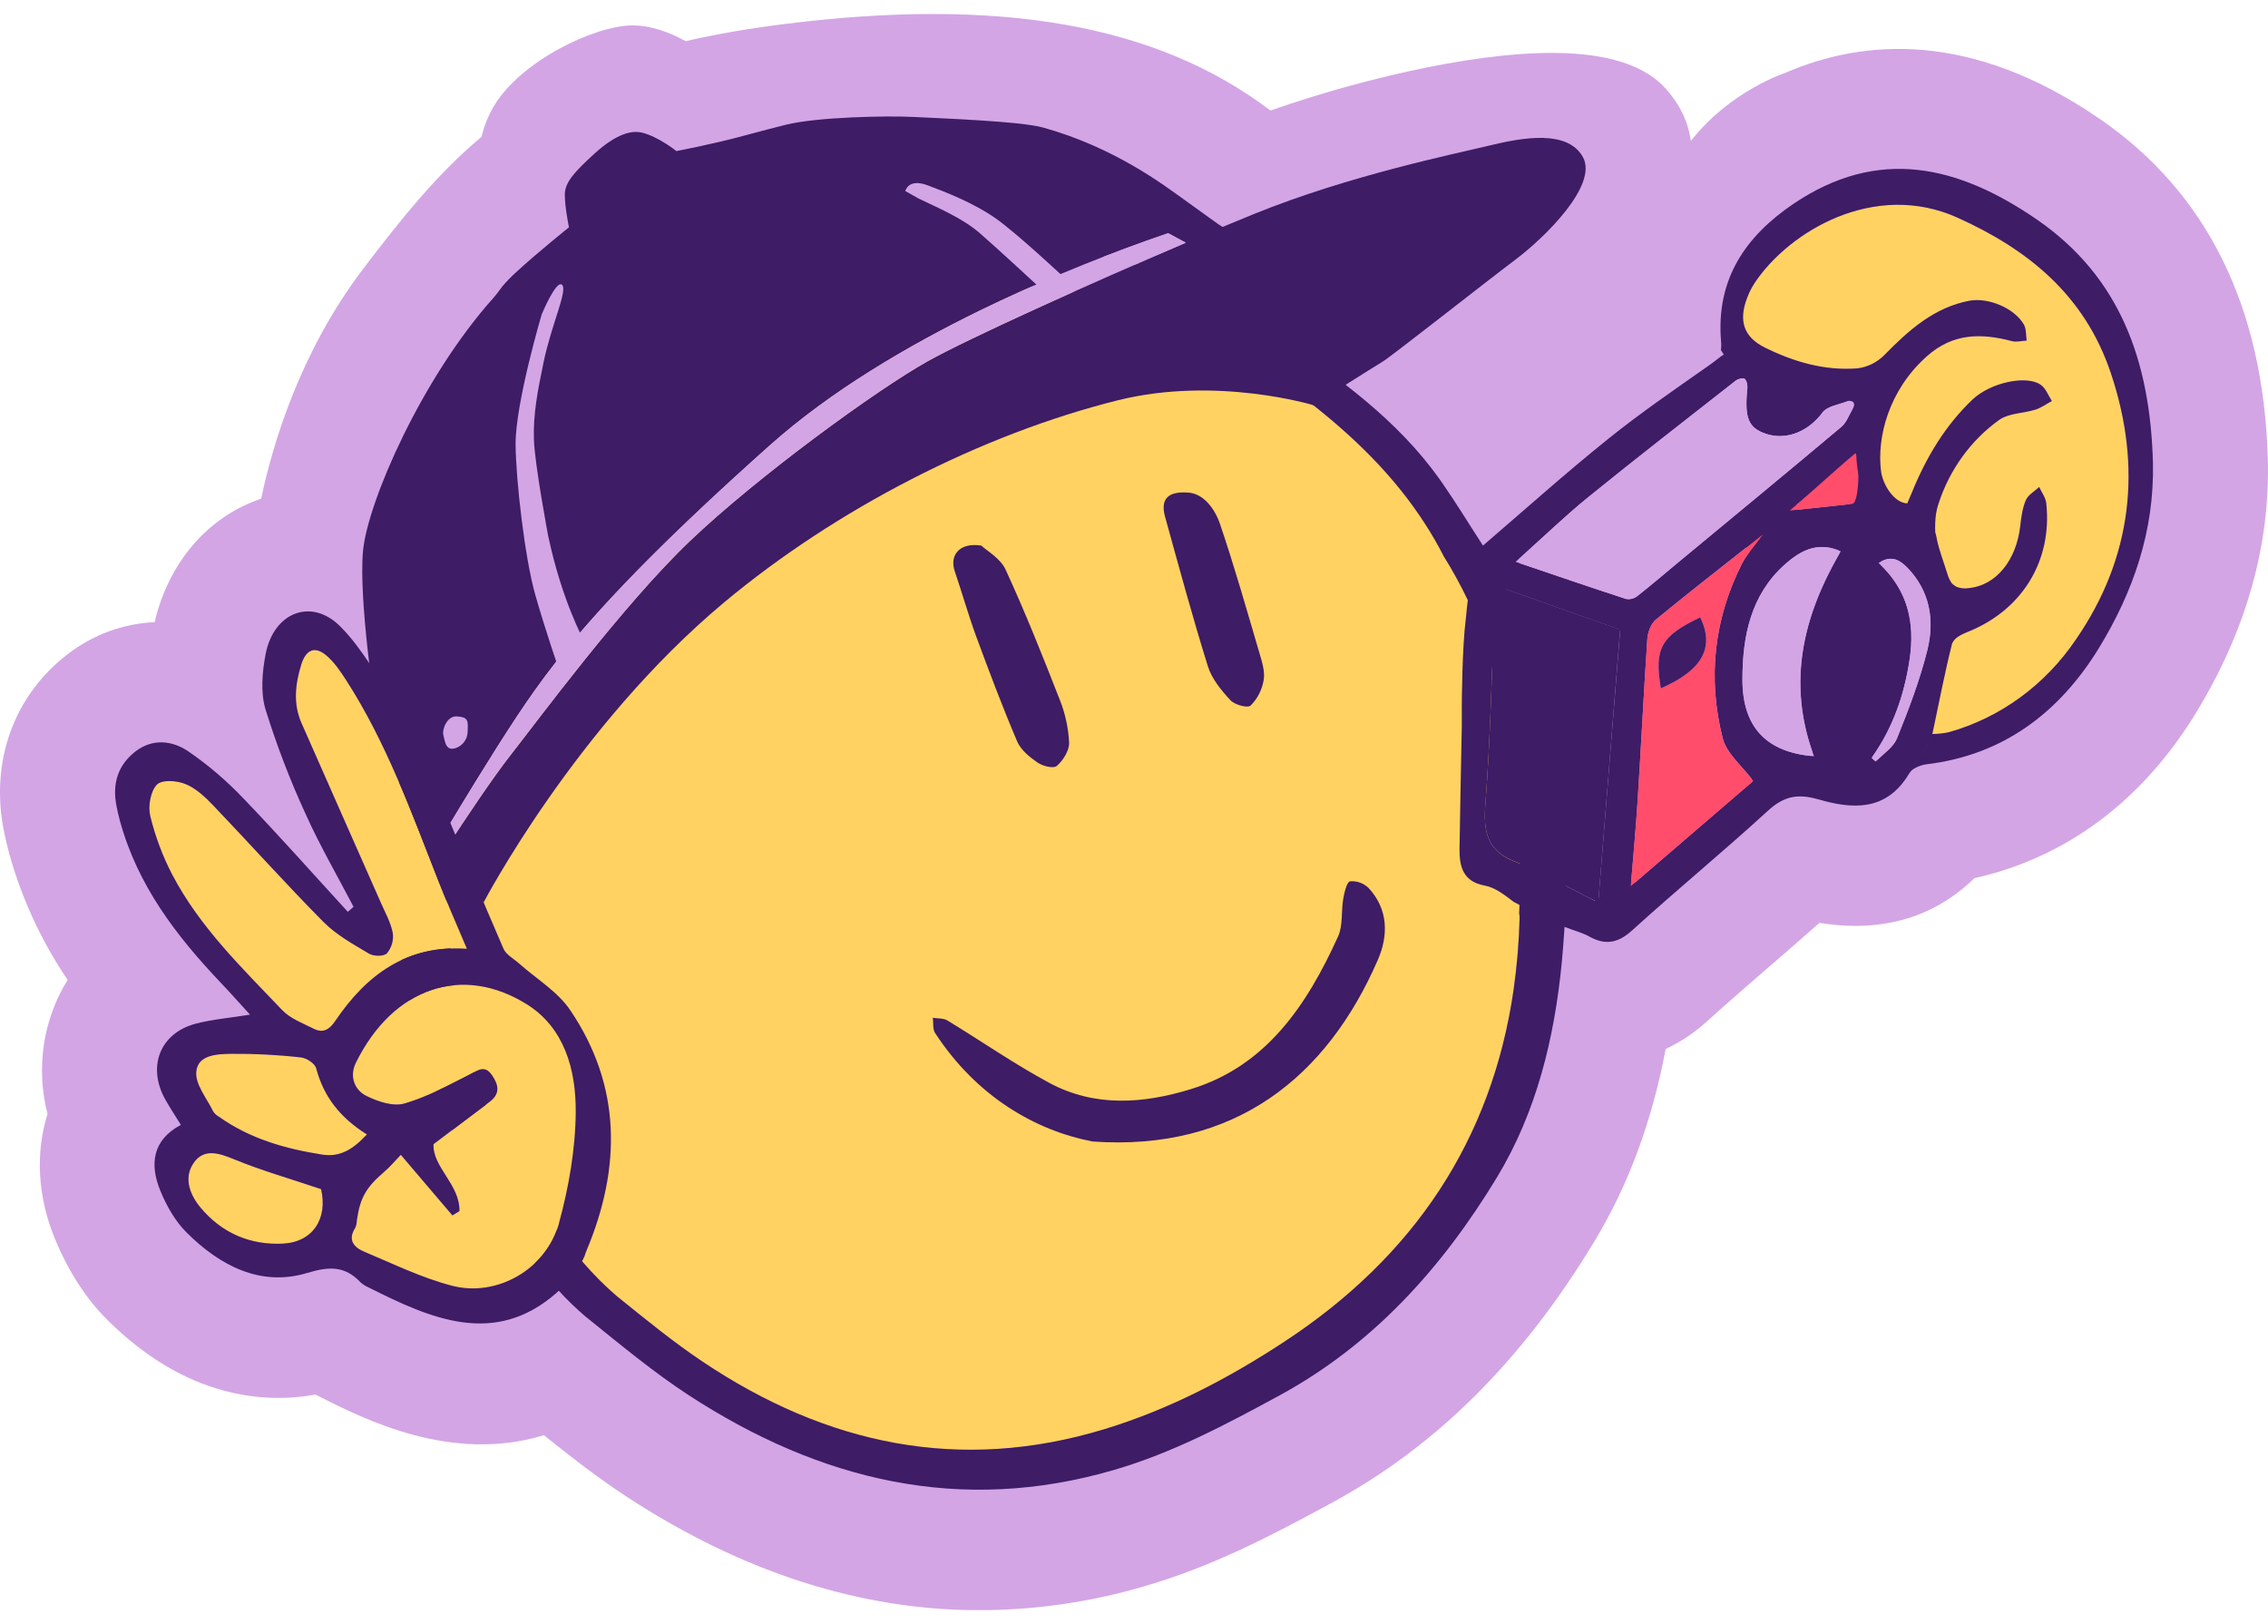 <svg xmlns="http://www.w3.org/2000/svg" width="81" height="58" viewBox="0 0 81 58" fill="none">
  <g clip-path="url(#clip0_21706_170845)">
    <path d="M78.431 25.453C76.505 28.607 73.786 30.63 70.514 31.361C69.392 32.46 67.631 33.39 64.981 32.956C64.387 33.482 63.795 33.995 63.215 34.496C62.435 35.172 61.698 35.809 60.973 36.466C60.528 36.873 60.028 37.208 59.488 37.461C58.996 40.069 58.15 42.337 56.938 44.34C54.373 48.579 51.319 51.623 47.598 53.65C45.352 54.871 43.298 55.939 40.892 56.642C38.972 57.209 36.987 57.499 34.992 57.504C30.75 57.504 26.545 56.161 22.431 53.483C21.688 52.999 20.991 52.485 20.319 51.961C20.017 51.726 19.719 51.49 19.427 51.253C16.133 52.258 13.059 50.708 11.377 49.859L11.269 49.804C9.474 50.124 6.671 49.956 3.837 47.138C3.076 46.383 2.446 45.411 1.967 44.251C1.331 42.717 1.266 41.155 1.698 39.782C1.489 38.976 1.444 38.133 1.568 37.307C1.691 36.482 1.98 35.694 2.416 34.994C1.488 33.627 0.784 32.108 0.333 30.499C0.261 30.239 0.197 29.962 0.135 29.655C-0.355 27.175 0.504 24.821 2.432 23.35C3.332 22.661 4.408 22.268 5.522 22.219C6.024 20.082 7.427 18.448 9.327 17.809C9.739 15.852 10.719 12.566 12.966 9.607C14.372 7.756 15.647 6.181 17.196 4.887C17.288 4.505 17.434 4.141 17.63 3.805C18.588 2.178 21.231 0.919 22.572 0.908C23.232 0.902 23.897 1.145 24.489 1.47C25.565 1.222 26.749 1.015 28.075 0.851C35.677 -0.095 41.298 0.851 45.373 3.948C47.217 3.304 49.099 2.786 51.007 2.398C54.627 1.682 58.07 1.539 59.518 3.196C60.011 3.761 60.299 4.369 60.388 5.034C61.789 3.243 63.754 2.605 63.754 2.605C66.561 1.388 70.403 1.097 74.984 4.241C78.82 6.874 80.841 10.96 80.993 16.388C81.081 19.479 80.218 22.523 78.431 25.453Z" fill="#D3A5E5"/>
    <path d="M54.314 29.561C54.301 29.561 54.277 32.586 54.272 32.778C54.094 39.403 51.205 44.408 45.886 47.907C43.871 49.231 41.752 50.34 39.446 51.041C34.286 52.611 29.521 51.603 25.082 48.624C23.701 47.699 22.432 46.59 21.113 45.566C20.776 45.31 19.817 44.186 19.281 43.47C17.617 41.131 16.46 38.441 15.891 35.586C15.516 33.675 15.423 31.487 15.549 29.957C15.558 29.849 15.667 28.291 15.694 28.19C16.136 26.461 16.518 24.71 17.054 23.012C18.131 19.585 20.11 16.882 23 14.823C25.782 12.844 28.698 11.278 32.004 10.571C37.437 9.407 42.239 10.866 46.652 14.273C49.033 16.108 51.17 18.424 52.467 21.111C53.196 22.775 53.335 23.947 53.492 24.602C53.865 26.153 54.317 27.946 54.314 29.561Z" fill="#FFD261"/>
    <path d="M52.96 19.478C52.473 18.73 52.019 17.982 51.525 17.271C51.492 17.222 51.458 17.175 51.425 17.127C49.9 14.979 47.817 13.506 45.724 12.058C40.759 8.623 35.389 7.864 29.699 9.541C26.413 10.51 23.517 12.292 20.845 14.485C18.854 16.117 17.263 18.095 16.277 20.547C16.174 20.805 16.072 21.064 15.972 21.323C15.408 22.838 14.951 24.394 14.604 25.978C13.493 31.161 14.217 34.876 15.358 38.332C16.5 41.789 18.542 44.577 19.963 46.102C20.262 46.427 20.579 46.733 20.913 47.019L20.969 47.063C22.176 48.035 23.341 49.005 24.598 49.826C29.293 52.882 34.312 54.092 39.788 52.494C41.886 51.882 43.791 50.869 45.702 49.83C49.023 48.023 51.498 45.29 53.465 42.041C54.874 39.714 55.517 37.078 55.781 34.342C55.815 33.984 55.84 33.626 55.867 33.245L55.877 33.111C56.071 28.526 55.934 24.818 52.96 19.478ZM54.272 32.777C54.25 33.636 54.178 34.492 54.057 35.342C54.056 35.344 54.056 35.346 54.057 35.349C53.279 40.715 50.495 44.874 45.886 47.904C43.872 49.228 41.752 50.336 39.447 51.037C34.287 52.607 29.522 51.599 25.083 48.62C24.047 47.926 23.074 47.13 22.096 46.342L22.077 46.327L22.029 46.288C21.606 45.923 21.21 45.527 20.842 45.102C20.825 45.082 20.807 45.062 20.79 45.042C19.202 43.23 16.841 39.781 16.259 35.315C15.765 31.555 15.731 28.521 16.43 25.23V25.217C16.619 24.475 16.82 23.737 17.051 23.007C18.131 19.585 20.11 16.882 22.999 14.823C25.782 12.844 28.698 11.278 32.004 10.571C37.437 9.407 42.239 10.866 46.652 14.273C48.314 15.554 49.776 16.974 50.886 18.695C51.126 19.065 51.348 19.449 51.55 19.843C51.55 19.843 51.55 19.843 51.55 19.848C51.868 20.354 52.157 20.88 52.416 21.422C52.873 22.395 53.291 23.612 53.71 25.54C54.259 28.059 54.346 30.284 54.266 32.324C54.266 32.422 54.258 32.52 54.254 32.617C54.266 32.67 54.272 32.724 54.272 32.778V32.777Z" fill="#3E1C66"/>
    <path d="M39.019 40.765C36.981 40.373 34.873 39.16 33.392 36.884C33.306 36.748 33.339 36.526 33.316 36.347C33.487 36.376 33.691 36.356 33.834 36.442C35.047 37.178 36.22 37.995 37.465 38.666C39.1 39.549 40.833 39.417 42.54 38.892C45.218 38.068 46.669 35.91 47.789 33.442C47.967 33.05 47.896 32.54 47.974 32.092C48.013 31.867 48.104 31.493 48.215 31.474C48.336 31.463 48.457 31.479 48.572 31.52C48.686 31.561 48.791 31.627 48.88 31.713C49.58 32.471 49.591 33.399 49.208 34.281C47.392 38.457 44.111 41.126 39.019 40.765Z" fill="#3E1C66"/>
    <path d="M35.046 19.483C35.248 19.675 35.73 19.936 35.916 20.346C36.616 21.867 37.238 23.425 37.848 24.988C38.043 25.475 38.157 25.994 38.183 26.521C38.193 26.801 37.967 27.16 37.744 27.352C37.621 27.458 37.242 27.36 37.055 27.232C36.771 27.037 36.457 26.784 36.325 26.472C35.802 25.244 35.33 23.991 34.867 22.735C34.585 21.967 34.362 21.175 34.098 20.399C33.908 19.836 34.253 19.363 35.046 19.483Z" fill="#3E1C66"/>
    <path d="M42.511 17.599C42.997 17.67 43.382 18.157 43.571 18.711C44.091 20.238 44.53 21.796 44.987 23.346C45.077 23.651 45.183 23.992 45.131 24.288C45.073 24.634 44.91 24.952 44.667 25.195C44.553 25.299 44.098 25.171 43.94 25.002C43.616 24.653 43.279 24.243 43.138 23.793C42.587 22.027 42.104 20.239 41.61 18.455C41.434 17.821 41.708 17.514 42.511 17.599Z" fill="#3E1C66"/>
    <path d="M15.975 30.234C16.612 29.256 17.594 27.782 18.215 26.991C19.2 25.737 22.244 21.605 24.644 19.317C27.044 17.029 31.287 13.933 33.13 12.901C34.592 12.083 38.915 10.133 42.352 8.668C42.167 8.565 41.942 8.445 41.719 8.326C39.682 9.023 37.682 9.83 35.725 10.743C35.491 10.853 35.256 10.966 35.017 11.082C32.422 12.348 29.667 13.967 27.489 15.911C23.921 19.093 21.846 21.245 20.46 22.899C20.238 23.167 20.032 23.417 19.843 23.66C19.287 24.372 18.856 24.993 18.468 25.578C17.545 26.973 16.432 28.811 15.827 29.825L15.975 30.234ZM25.865 21.51C20.562 25.933 17.272 32.227 17.272 32.227L13.41 25.375C13.41 25.375 12.803 21.406 12.965 19.674C13.127 17.942 15.049 13.509 17.637 10.621C17.744 10.501 17.837 10.364 17.938 10.231C18.092 10.049 18.257 9.879 18.433 9.722C19.159 9.048 20.32 8.118 20.32 8.118C20.32 8.118 20.172 7.402 20.172 6.949C20.172 6.496 20.552 6.113 21.198 5.516C22.068 4.717 22.607 4.659 22.933 4.738C23.508 4.875 24.157 5.395 24.157 5.395C24.157 5.395 25.462 5.148 26.551 4.851C27.149 4.69 27.696 4.548 28.065 4.455C29.17 4.179 31.682 4.127 32.633 4.177C33.585 4.227 36.422 4.326 37.251 4.554C39.816 5.265 41.6 6.636 42.28 7.121C43.026 7.651 43.515 8.021 43.661 8.105C44.061 7.939 44.437 7.784 44.783 7.643C48.211 6.252 52.022 5.483 53.201 5.196C54.38 4.909 55.994 4.622 56.535 5.615C57.076 6.608 55.189 8.471 54.112 9.28C53.035 10.089 49.666 12.749 49.366 12.924C49.066 13.1 46.91 14.47 46.91 14.47C46.91 14.47 43.454 13.421 39.938 14.291C35.016 15.517 29.849 18.187 25.865 21.51Z" fill="#3E1C66"/>
    <path d="M41.718 8.327C41.941 8.445 42.166 8.566 42.351 8.668C38.915 10.134 34.592 12.084 33.13 12.902C31.286 13.934 27.044 17.03 24.644 19.318C22.244 21.605 19.2 25.735 18.212 26.991C17.591 27.783 16.609 29.256 15.971 30.235L15.824 29.823C16.429 28.809 17.542 26.971 18.465 25.576C18.853 24.991 19.284 24.37 19.84 23.659C20.029 23.415 20.234 23.163 20.457 22.897C21.839 21.243 23.918 19.091 27.486 15.909C29.663 13.965 32.419 12.346 35.014 11.08C35.253 10.964 35.488 10.851 35.722 10.742C37.679 9.829 39.681 9.023 41.718 8.327Z" fill="#D3A5E5"/>
    <path d="M16.315 25.584C15.96 25.561 15.782 26.062 15.833 26.248C15.883 26.434 15.902 26.673 16.073 26.73C16.244 26.786 16.671 26.597 16.699 26.159C16.726 25.72 16.721 25.611 16.315 25.584Z" fill="#D3A5E5"/>
    <path d="M19.347 11.226C19.347 11.226 18.401 14.411 18.414 15.886C18.426 17.154 18.742 19.92 19.115 21.235C19.489 22.55 19.998 24.017 19.998 24.017L20.845 22.853C20.845 22.853 20.081 21.489 19.581 19.155C19.581 19.155 19.092 16.574 19.068 15.682C19.044 14.791 19.189 14.015 19.415 12.93C19.694 11.598 20.27 10.389 20.081 10.18C19.877 9.947 19.347 11.226 19.347 11.226Z" fill="#D3A5E5"/>
    <path d="M32.802 7.087C33.496 7.424 34.36 7.779 34.993 8.327C35.626 8.875 37.159 10.297 37.159 10.297L38.001 9.907C38.001 9.907 36.342 8.352 35.575 7.809C34.808 7.265 33.817 6.875 33.125 6.616C32.432 6.358 32.332 6.823 32.332 6.823L32.802 7.087Z" fill="#D3A5E5"/>
    <path d="M69.285 19.336C69.231 19.256 69.181 19.173 69.137 19.087C68.95 18.41 67.65 18.102 67.309 18.031C67.286 18.027 67.265 18.014 67.25 17.995C67.236 17.976 67.228 17.952 67.229 17.927C67.244 17.338 67.324 13.989 67.229 13.751C67.134 13.512 62.996 12.722 61.848 12.611C61.714 12.598 61.581 12.636 61.472 12.719C61.33 12.828 61.249 12.898 61.085 13.014C59.844 13.887 58.588 14.743 57.404 15.699C55.892 16.914 54.442 18.216 52.973 19.475C52.967 19.481 52.961 19.488 52.956 19.494C52.633 19.942 52.452 20.971 52.349 22.113C52.223 23.074 52.203 25.093 52.207 25.326C52.207 25.397 52.207 25.469 52.207 25.54C52.207 25.57 52.207 25.6 52.207 25.629C52.207 25.658 52.207 25.684 52.207 25.71V25.847C52.207 25.878 52.207 25.907 52.207 25.936C52.178 27.388 52.148 28.841 52.126 30.293C52.115 30.959 52.255 31.485 53.031 31.627C53.396 31.694 53.744 31.964 54.057 32.206L54.072 32.215C54.74 32.554 55.384 32.931 55.899 33.11C56.23 33.237 56.512 33.307 56.761 33.446C57.339 33.767 57.792 33.68 58.3 33.217C59.894 31.77 61.557 30.404 63.145 28.949C63.718 28.426 64.212 28.336 64.947 28.548C66.138 28.891 67.355 28.996 68.173 27.643L68.197 27.608C68.402 27.308 68.871 26.616 69.03 26.216C69.195 25.8 69.738 24.646 69.819 22.984C69.877 21.499 69.559 19.671 69.285 19.336ZM57.093 32.076C57.092 32.093 57.087 32.11 57.079 32.125C57.07 32.139 57.058 32.152 57.044 32.16C57.03 32.169 57.014 32.174 56.998 32.175C56.981 32.176 56.965 32.173 56.95 32.166C55.924 31.648 55.042 31.14 54.11 30.774C53.115 30.384 52.972 29.72 53.05 28.705C53.229 26.394 53.273 24.07 53.375 21.752C53.385 21.524 53.408 21.296 53.429 21.055C53.431 21.039 53.436 21.024 53.443 21.01C53.451 20.997 53.462 20.985 53.474 20.977C53.487 20.968 53.501 20.963 53.516 20.961C53.531 20.959 53.546 20.96 53.56 20.965L57.79 22.463C57.811 22.47 57.829 22.485 57.842 22.504C57.854 22.523 57.859 22.547 57.858 22.57C57.608 25.665 57.357 28.789 57.093 32.076ZM58.427 31.49C58.412 31.503 58.393 31.512 58.374 31.514C58.354 31.516 58.334 31.512 58.317 31.502C58.3 31.493 58.285 31.478 58.276 31.46C58.267 31.442 58.263 31.421 58.264 31.401C58.34 30.487 58.429 29.514 58.491 28.536C58.612 26.631 58.706 24.724 58.833 22.821C58.849 22.579 58.966 22.269 59.138 22.128C60.159 21.287 61.2 20.473 62.337 19.577C62.356 19.562 62.38 19.554 62.404 19.556C62.429 19.558 62.452 19.569 62.469 19.587C62.486 19.605 62.496 19.629 62.497 19.655C62.498 19.68 62.49 19.705 62.474 19.725C62.373 19.855 62.284 19.994 62.207 20.141C61.212 22.116 60.984 24.215 61.523 26.354C61.656 26.887 62.169 27.314 62.554 27.806C62.571 27.828 62.578 27.855 62.576 27.882C62.573 27.91 62.56 27.935 62.539 27.952L58.427 31.49ZM64.729 26.853C64.735 26.869 64.737 26.888 64.734 26.905C64.732 26.923 64.725 26.94 64.714 26.954C64.704 26.968 64.69 26.979 64.674 26.985C64.658 26.992 64.641 26.995 64.624 26.992C63.048 26.813 62.23 25.934 62.23 24.267C62.23 22.727 62.524 21.252 63.735 20.167C64.289 19.671 64.869 19.362 65.627 19.641C65.641 19.646 65.653 19.655 65.664 19.666C65.674 19.677 65.682 19.69 65.687 19.705C65.692 19.719 65.694 19.735 65.693 19.75C65.691 19.766 65.687 19.781 65.679 19.794C64.383 22.048 63.855 24.352 64.729 26.853ZM64.182 18.014L65.729 16.718C65.742 16.707 65.758 16.7 65.774 16.697C65.791 16.695 65.808 16.696 65.824 16.702C65.84 16.708 65.854 16.718 65.865 16.731C65.877 16.744 65.885 16.76 65.889 16.777C65.974 17.162 66.046 17.51 66.125 17.879C66.129 17.893 66.129 17.908 66.126 17.923C66.123 17.937 66.118 17.951 66.11 17.963C66.102 17.975 66.091 17.985 66.079 17.992C66.067 18 66.054 18.005 66.04 18.006L64.257 18.199C64.236 18.202 64.214 18.197 64.195 18.186C64.176 18.174 64.161 18.157 64.153 18.136C64.144 18.115 64.143 18.092 64.148 18.07C64.153 18.047 64.165 18.028 64.182 18.014ZM65.765 15.244C63.809 16.887 61.837 18.51 59.871 20.139C59.406 20.524 58.948 20.919 58.472 21.291C58.416 21.334 58.351 21.366 58.283 21.383C58.214 21.4 58.143 21.402 58.074 21.39C56.855 20.993 55.641 20.577 54.301 20.123C54.284 20.118 54.269 20.107 54.257 20.093C54.245 20.08 54.237 20.063 54.233 20.044C54.23 20.026 54.231 20.007 54.237 19.99C54.243 19.972 54.253 19.957 54.266 19.944C55.147 19.15 55.911 18.415 56.729 17.752C58.465 16.343 60.23 14.977 61.989 13.596C62.074 13.53 62.253 13.481 62.31 13.528C62.386 13.589 62.419 13.759 62.407 13.875C62.3 14.926 62.44 15.28 63.07 15.493C63.818 15.744 64.609 15.388 65.086 14.737C65.252 14.511 65.632 14.46 65.941 14.346C65.961 14.338 65.983 14.337 66.004 14.344C66.025 14.35 66.043 14.363 66.056 14.382L66.15 14.517C66.161 14.534 66.167 14.553 66.167 14.574C66.167 14.594 66.161 14.614 66.15 14.63C66.031 14.846 65.938 15.098 65.765 15.244ZM68.836 23.211C68.569 24.285 68.168 25.338 67.752 26.368C67.629 26.672 67.306 26.889 67.052 27.136C67.034 27.153 67.01 27.162 66.986 27.162C66.961 27.162 66.937 27.153 66.919 27.136L66.912 27.13C66.893 27.113 66.881 27.089 66.878 27.063C66.875 27.037 66.882 27.011 66.897 26.99C67.613 25.96 68.008 24.811 68.201 23.558C68.397 22.252 68.141 21.131 67.197 20.203C67.185 20.191 67.176 20.177 67.17 20.16C67.165 20.144 67.163 20.127 67.166 20.11C67.168 20.093 67.175 20.076 67.185 20.063C67.195 20.049 67.207 20.038 67.222 20.03C67.594 19.851 67.869 20.014 68.118 20.271C68.922 21.098 69.101 22.14 68.836 23.208V23.211Z" fill="#3E1C66"/>
    <path d="M53.439 20.919L57.862 22.484L57.081 32.227C55.997 31.69 55.081 31.153 54.11 30.77C53.114 30.38 52.971 29.716 53.05 28.701C53.229 26.39 53.273 24.067 53.374 21.748C53.386 21.479 53.416 21.21 53.439 20.919Z" fill="#3E1C66"/>
    <path d="M54.129 20.064C55.069 19.225 55.868 18.449 56.726 17.751C58.462 16.341 60.228 14.976 61.986 13.595C62.072 13.53 62.251 13.48 62.308 13.528C62.383 13.588 62.416 13.758 62.404 13.874C62.298 14.925 62.438 15.28 63.067 15.491C63.815 15.743 64.606 15.387 65.083 14.736C65.263 14.493 65.691 14.451 66.006 14.317C66.183 14.3 66.277 14.4 66.183 14.572C66.045 14.798 65.952 15.084 65.762 15.243C63.807 16.887 61.835 18.509 59.869 20.138C59.403 20.523 58.945 20.919 58.47 21.29C58.413 21.334 58.349 21.365 58.28 21.382C58.212 21.399 58.141 21.402 58.071 21.389C56.801 20.976 55.537 20.542 54.129 20.064Z" fill="#D3A5E5"/>
    <path d="M62.617 27.893L58.242 31.646C58.322 30.661 58.421 29.602 58.489 28.54C58.611 26.634 58.704 24.728 58.831 22.824C58.847 22.583 58.964 22.273 59.136 22.131C60.343 21.139 61.576 20.183 62.963 19.087C62.632 19.544 62.37 19.818 62.205 20.146C61.21 22.12 60.983 24.22 61.521 26.359C61.666 26.919 62.227 27.364 62.617 27.893ZM59.315 24.581C60.805 23.927 61.243 23.113 60.72 22.047C59.324 22.715 59.072 23.158 59.315 24.581Z" fill="#FF4D6B"/>
    <path d="M65.741 19.687C64.373 22.021 63.819 24.409 64.786 27.008C63.105 26.869 62.228 25.99 62.23 24.266C62.23 22.726 62.525 21.252 63.735 20.166C64.317 19.645 64.928 19.329 65.741 19.687Z" fill="#D3A5E5"/>
    <path d="M66.84 27.067C67.591 26.018 68.005 24.841 68.198 23.558C68.402 22.206 68.12 21.051 67.091 20.105C67.531 19.816 67.838 19.986 68.117 20.271C68.921 21.096 69.1 22.139 68.835 23.208C68.57 24.277 68.167 25.335 67.75 26.363C67.616 26.695 67.248 26.923 66.986 27.198L66.84 27.067Z" fill="#D3A5E5"/>
    <path d="M63.918 18.234C64.609 17.657 65.569 16.764 66.227 16.216C66.422 15.948 66.445 17.949 66.155 17.994L63.918 18.234Z" fill="#FF4D6B"/>
    <path d="M59.316 24.581C59.073 23.155 59.325 22.712 60.721 22.047C61.244 23.117 60.806 23.931 59.316 24.581Z" fill="#3E1C66"/>
    <path d="M69.014 26.213C69.25 25.098 69.454 24.031 69.718 22.98C69.762 22.807 70.049 22.657 70.254 22.578C72.204 21.811 73.305 20.042 73.075 17.973C73.053 17.773 72.91 17.589 72.824 17.397C72.66 17.55 72.431 17.673 72.347 17.865C72.225 18.148 72.184 18.479 72.147 18.794C72.006 20.026 71.281 20.909 70.319 21.008C69.93 21.047 69.7 20.977 69.549 20.495C69.297 19.665 68.915 18.899 69.23 17.974C69.627 16.765 70.386 15.723 71.393 15.002C71.743 14.751 72.263 14.767 72.696 14.63C72.902 14.565 73.088 14.427 73.283 14.322C73.156 14.128 73.068 13.874 72.895 13.751C72.382 13.381 71.091 13.661 70.449 14.27C69.47 15.198 68.788 16.345 68.276 17.609C68.225 17.734 68.171 17.855 68.119 17.978C67.64 18.374 66.988 17.215 67.012 16.567C66.974 14.852 67.44 13.949 68.816 12.726C69.757 11.89 70.762 11.896 71.854 12.183C72.018 12.226 72.206 12.173 72.383 12.164C72.353 11.973 72.373 11.752 72.286 11.597C71.944 11 71.003 10.618 70.342 10.741C69.085 10.974 68.172 11.786 67.294 12.685C67.033 12.946 66.697 13.111 66.338 13.155C65.177 13.244 64.072 12.929 63.028 12.411C62.273 12.036 62.087 11.457 62.397 10.637C62.469 10.446 62.561 10.263 62.673 10.094C63.894 8.269 66.942 6.428 69.926 7.779C72.419 8.907 74.449 10.526 75.386 13.319C76.523 16.703 76.143 19.926 74.153 22.823C73.052 24.46 71.436 25.639 69.588 26.153C69.398 26.191 69.206 26.211 69.014 26.213Z" fill="#FFD261"/>
    <path d="M74.967 23.134C73.544 25.461 71.525 26.968 68.811 27.293C68.593 27.32 68.308 27.435 68.179 27.605C68.384 27.305 68.853 26.613 69.012 26.213C69.204 26.211 69.396 26.191 69.585 26.153C71.433 25.639 73.049 24.46 74.15 22.823C76.142 19.926 76.523 16.703 75.386 13.319C74.449 10.526 72.419 8.907 69.926 7.779C66.942 6.428 63.894 8.269 62.673 10.094C62.561 10.263 62.468 10.446 62.397 10.637C62.084 11.458 62.273 12.036 63.028 12.411C64.071 12.929 65.176 13.246 66.338 13.155C66.697 13.111 67.033 12.946 67.294 12.685C68.171 11.789 69.08 10.977 70.34 10.74C70.999 10.616 71.945 10.998 72.284 11.596C72.369 11.75 72.351 11.971 72.381 12.162C72.204 12.171 72.017 12.225 71.852 12.181C70.76 11.894 69.751 11.888 68.814 12.724C67.446 13.947 67.025 15.629 67.181 16.834C67.243 17.309 67.645 17.961 68.117 17.976C68.169 17.854 68.223 17.732 68.274 17.608C68.787 16.343 69.471 15.197 70.447 14.269C71.088 13.661 72.384 13.379 72.893 13.749C73.064 13.874 73.154 14.126 73.281 14.32C73.086 14.425 72.901 14.563 72.694 14.628C72.261 14.765 71.741 14.749 71.391 15.001C70.387 15.724 69.631 16.767 69.237 17.974C69.178 18.148 69.14 18.328 69.125 18.512C69.106 18.747 69.106 18.985 69.125 19.221C69.171 19.805 69.331 20.314 69.547 20.638C69.62 20.755 69.717 20.854 69.83 20.929L69.855 20.944L69.874 20.955C70.017 21.013 70.172 21.029 70.323 21.002C71.286 20.904 72.011 20.017 72.153 18.788C72.189 18.473 72.23 18.143 72.353 17.86C72.439 17.667 72.665 17.545 72.828 17.392C72.914 17.583 73.058 17.768 73.08 17.967C73.306 20.037 72.205 21.805 70.258 22.572C70.054 22.652 69.767 22.801 69.723 22.975C69.746 22.688 69.751 22.399 69.739 22.111C69.508 22.036 68.405 20.947 68.555 18.726C68.114 18.738 67.568 18.718 67.045 18.239C66.051 17.328 66.158 15.322 66.713 14.019C66.196 14.293 62.724 14.694 61.46 12.498C61.475 12.395 61.477 12.291 61.466 12.188C61.281 9.967 62.345 8.433 64.054 7.278C67.084 5.231 69.934 5.91 72.736 7.833C75.733 9.892 76.79 12.918 76.89 16.505C76.95 18.966 76.181 21.142 74.967 23.134Z" fill="#3E1C66"/>
    <path d="M14.314 41.245L16.161 43.405L16.411 43.252C16.434 42.3 15.446 41.686 15.487 40.86C16.197 40.322 16.845 39.833 17.495 39.345C17.876 39.059 17.814 38.741 17.574 38.396C17.318 38.022 17.082 38.217 16.786 38.369C16.022 38.758 15.255 39.175 14.444 39.408C14.039 39.524 13.495 39.338 13.084 39.134C12.656 38.922 12.477 38.431 12.713 37.951C14.052 35.241 16.532 34.434 18.823 35.867C20.157 36.703 20.573 38.199 20.566 39.69C20.559 41.023 20.322 42.389 19.967 43.676C19.515 45.328 17.744 46.338 16.133 45.914C15.059 45.634 14.036 45.133 13.003 44.698C12.656 44.552 12.398 44.295 12.688 43.845C12.724 43.761 12.743 43.669 12.744 43.577C12.861 42.771 13.076 42.402 13.71 41.857C13.943 41.663 14.143 41.422 14.314 41.245Z" fill="#FFD261"/>
    <path d="M16.672 33.877C14.516 33.737 13.086 34.808 11.969 36.461C11.754 36.779 11.519 36.897 11.2 36.733C10.81 36.536 10.366 36.375 10.071 36.062C8.643 34.565 7.143 33.12 6.155 31.242C5.809 30.579 5.545 29.873 5.367 29.14C5.281 28.796 5.377 28.255 5.6 28.023C5.781 27.835 6.312 27.873 6.619 27.996C6.989 28.145 7.321 28.454 7.61 28.756C8.931 30.137 10.206 31.566 11.55 32.921C12.013 33.388 12.612 33.718 13.179 34.055C13.35 34.154 13.702 34.161 13.819 34.043C13.901 33.947 13.962 33.833 13.998 33.709C14.035 33.586 14.045 33.456 14.03 33.327C13.96 32.954 13.765 32.605 13.609 32.253C12.664 30.105 11.709 27.965 10.766 25.818C10.464 25.129 10.546 24.425 10.761 23.73C10.925 23.2 11.241 23.06 11.651 23.403C11.935 23.64 12.159 23.972 12.366 24.293C13.791 26.505 14.689 28.985 15.648 31.433C15.953 32.213 16.294 32.982 16.672 33.877Z" fill="#FFD261"/>
    <path d="M13.101 40.516C12.602 41.059 12.141 41.335 11.505 41.232C10.191 41.025 8.931 40.671 7.816 39.877C7.738 39.834 7.671 39.773 7.619 39.698C7.391 39.224 6.967 38.725 7.011 38.27C7.066 37.658 7.774 37.643 8.257 37.634C9.089 37.625 9.921 37.668 10.748 37.762C10.947 37.783 11.248 37.976 11.294 38.15C11.563 39.185 12.17 39.933 13.101 40.516Z" fill="#FFD261"/>
    <path d="M11.468 42.465C11.711 43.511 11.185 44.359 10.1 44.412C8.952 44.468 7.936 44.054 7.162 43.13C6.779 42.674 6.551 42.078 6.896 41.553C7.273 40.986 7.822 41.178 8.381 41.411C9.36 41.808 10.377 42.098 11.468 42.465Z" fill="#FFD261"/>
    <path d="M20.361 36.069C19.909 35.402 19.156 34.959 18.543 34.411C18.349 34.238 18.077 34.099 17.981 33.878C17.212 32.104 16.468 30.314 15.725 28.526C15.593 28.21 15.689 28.192 14.411 25.588C14.37 25.521 14.292 25.371 14.196 25.23C13.528 24.268 12.966 23.189 12.159 22.377C11.12 21.333 9.774 21.868 9.487 23.357C9.365 23.993 9.302 24.724 9.48 25.326C9.88 26.614 10.362 27.872 10.925 29.091C11.432 30.218 12.055 31.288 12.627 32.384L12.422 32.563C11.182 31.21 9.964 29.834 8.693 28.513C8.092 27.88 7.43 27.315 6.716 26.826C6.15 26.447 5.459 26.366 4.85 26.826C4.219 27.308 4.001 27.977 4.159 28.776C4.194 28.955 4.234 29.134 4.283 29.313C4.915 31.625 6.299 33.424 7.879 35.09C8.221 35.448 8.554 35.825 8.929 36.235C8.201 36.352 7.584 36.403 6.992 36.557C5.709 36.893 5.242 38.104 5.913 39.283C6.078 39.573 6.263 39.853 6.46 40.171C5.434 40.719 5.34 41.589 5.731 42.535C5.953 43.072 6.261 43.614 6.66 44.011C7.857 45.206 9.31 45.96 10.97 45.46C11.767 45.22 12.311 45.203 12.876 45.793C12.959 45.868 13.053 45.928 13.155 45.972C15.408 47.109 17.666 48.098 19.865 46.18C19.865 46.18 20.575 45.553 20.877 44.86C20.899 44.785 20.926 44.712 20.956 44.64C22.188 41.689 22.198 38.774 20.361 36.069ZM6.155 31.243C5.809 30.579 5.544 29.873 5.366 29.141C5.281 28.796 5.377 28.255 5.6 28.024C5.78 27.835 6.311 27.873 6.618 27.997C6.988 28.145 7.321 28.454 7.61 28.757C8.93 30.137 10.206 31.566 11.55 32.921C12.012 33.388 12.611 33.718 13.178 34.055C13.349 34.156 13.702 34.161 13.819 34.044C13.9 33.947 13.961 33.833 13.998 33.709C14.034 33.586 14.045 33.456 14.029 33.328C13.959 32.954 13.764 32.605 13.608 32.253C12.663 30.105 11.709 27.966 10.766 25.819C10.463 25.129 10.546 24.425 10.76 23.731C10.925 23.201 11.24 23.06 11.65 23.403C11.934 23.64 12.158 23.973 12.365 24.293C13.791 26.506 14.688 28.985 15.648 31.434C15.955 32.217 16.296 32.986 16.674 33.882C14.518 33.742 13.088 34.814 11.971 36.465C11.757 36.785 11.521 36.901 11.202 36.738C10.812 36.54 10.368 36.38 10.073 36.068C8.643 34.566 7.142 33.121 6.155 31.243ZM10.104 44.412C8.956 44.468 7.94 44.054 7.166 43.13C6.783 42.674 6.556 42.078 6.9 41.554C7.274 40.986 7.823 41.179 8.383 41.409C9.359 41.809 10.377 42.099 11.467 42.466C11.712 43.511 11.182 44.359 10.101 44.412H10.104ZM11.503 41.232C10.19 41.025 8.93 40.672 7.815 39.878C7.737 39.835 7.669 39.774 7.617 39.699C7.389 39.224 6.965 38.726 7.01 38.27C7.064 37.659 7.772 37.643 8.255 37.634C9.087 37.626 9.919 37.669 10.747 37.763C10.945 37.783 11.246 37.976 11.292 38.15C11.567 39.187 12.173 39.933 13.105 40.513C12.6 41.053 12.14 41.333 11.503 41.232ZM19.968 43.676C19.516 45.329 17.745 46.339 16.133 45.914C15.059 45.634 14.037 45.133 13.004 44.699C12.657 44.553 12.399 44.295 12.688 43.845C12.725 43.761 12.744 43.669 12.745 43.577C12.861 42.771 13.077 42.403 13.711 41.858C13.944 41.658 14.144 41.417 14.315 41.24L16.158 43.405L16.408 43.252C16.431 42.3 15.443 41.686 15.483 40.86C16.193 40.323 16.841 39.833 17.492 39.345C17.872 39.059 17.81 38.741 17.571 38.396C17.314 38.022 17.079 38.217 16.782 38.369C16.019 38.758 15.252 39.175 14.44 39.409C14.035 39.524 13.491 39.338 13.081 39.135C12.653 38.922 12.473 38.431 12.71 37.951C14.048 35.242 16.528 34.434 18.819 35.868C20.154 36.703 20.569 38.196 20.562 39.691C20.554 41.023 20.316 42.39 19.965 43.676H19.968Z" fill="#3E1C66"/>
  </g>
  <defs>
    <clipPath id="clip0_21706_170845">
      <rect width="81" height="57" fill="white" transform="translate(0 0.5)"/>
    </clipPath>
  </defs>
</svg>
